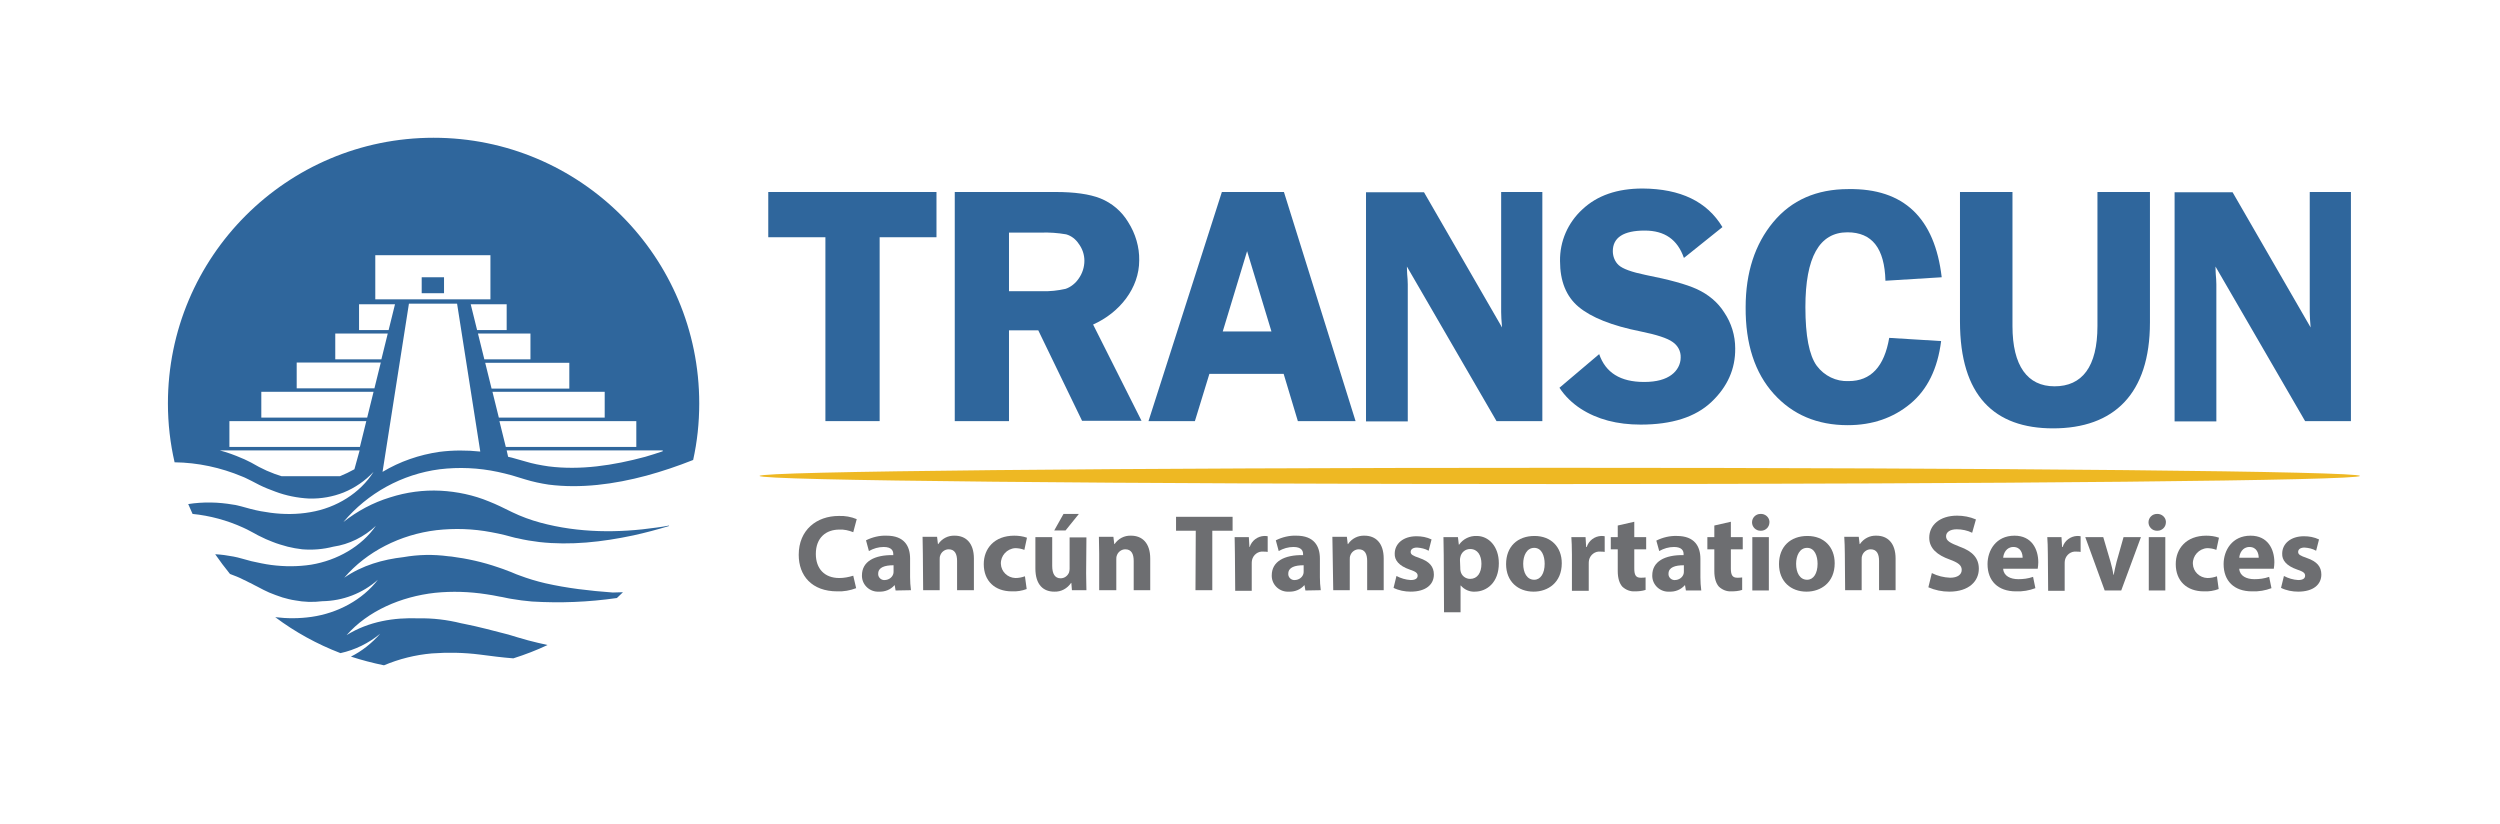 <?xml version="1.0" encoding="utf-8"?>
<!-- Generator: Adobe Illustrator 21.0.2, SVG Export Plug-In . SVG Version: 6.00 Build 0)  -->
<svg version="1.1" id="Capa_1" xmlns="http://www.w3.org/2000/svg" xmlns:xlink="http://www.w3.org/1999/xlink" x="0px" y="0px"
	 viewBox="0 0 862 284" style="enable-background:new 0 0 862 284;" xml:space="preserve">
<style type="text/css">
	.st0{fill:#2F669C;}
	.st1{fill:#EEB823;}
	.st2{fill:#6D6E71;}
	.st3{fill:none;}
</style>
<title>Mesa de trabajo 1</title>
<polygon class="st0" points="322.9,66.2 322.9,81.8 303.3,81.8 303.3,145.2 284.6,145.2 284.6,81.8 264.9,81.8 264.9,66.2 "/>
<path class="st0" d="M347.9,113.9v31.3h-18.7v-79H364c6.4,0,11.6,0.7,15.4,2.2c4,1.6,7.4,4.5,9.6,8.2c2.5,3.9,3.9,8.6,3.8,13.2
	c0,9.5-6.7,18-15.9,22.1l16.7,33.2h-20.5L358,113.9H347.9z M347.9,80.2v20.2h11.4c2.7,0.1,5.4-0.2,8.1-0.8c1.8-0.6,3.4-1.9,4.5-3.5
	c1.3-1.8,2-4,2-6.2c0-2.1-0.7-4.2-2-5.9c-1-1.5-2.5-2.7-4.3-3.2c-2.9-0.5-5.8-0.7-8.7-0.6L347.9,80.2z"/>
<path class="st0" d="M442.7,66.2l24.7,79h-19.9l-4.9-16.3h-25.6l-5,16.3H396l25.3-79H442.7z M421.6,114.3h16.8L430,86.6L421.6,114.3
	z"/>
<path class="st0" d="M531.8,66.2v79H516l-30.9-53.3c0,1.3,0.1,2.2,0.1,2.7c0.1,1.1,0.2,2.3,0.2,3.4v47.3H471v-79h20l26.9,46.6
	c-0.2-2.3-0.3-4.1-0.3-5.3V66.2H531.8z"/>
<path class="st0" d="M810.6,66.2v79h-15.8l-30.9-53.3c0,1.3,0.1,2.2,0.1,2.7c0.1,1.1,0.2,2.3,0.2,3.4v47.3h-14.4v-79h20l26.9,46.6
	c-0.2-2.3-0.3-4.1-0.3-5.3V66.2H810.6z"/>
<path class="st0" d="M669.5,95.6l-19.4,1.2c-0.3-11.2-4.6-16.7-13.1-16.7c-9.7,0-14.5,8.6-14.5,25.8c0,9.9,1.3,16.6,3.9,20.2
	c2.6,3.5,6.7,5.5,11,5.3c7.7,0,12.3-5,14-14.9l17.9,1.1c-1.2,9.5-4.7,16.7-10.6,21.6c-5.9,4.9-13.1,7.4-21.6,7.4
	c-10.5,0-19-3.6-25.5-10.8s-9.8-17.2-9.7-29.9c0-11.9,3.2-21.7,9.5-29.3s15-11.4,25.9-11.4C656.5,64.9,667.1,75.2,669.5,95.6"/>
<path class="st0" d="M585.1,99.7c-3.7-1.7-9.6-3.3-17.7-4.9c-4.8-1-7.9-2.1-9.3-3.4c-1.3-1.2-2-3-2-4.8c0-4.7,3.7-7.1,11-7.1
	c6.9,0,11.3,3.1,13.5,9.4l0.2-0.1l13.1-10.5c-5.3-8.8-14.4-13.2-27.5-13.3c-8.8,0-15.7,2.4-20.8,7.2c-5,4.6-7.8,11-7.7,17.8
	c0,6.9,2.1,12.2,6.4,15.8s11.4,6.5,21.5,8.5c5.4,1.1,9.1,2.3,10.9,3.6c1.8,1.2,2.9,3.2,2.8,5.4c0,2.3-1.2,4.5-3.1,5.9
	c-2.1,1.6-5.2,2.5-9.5,2.5c-8.2,0-13.3-3.2-15.5-9.6l-13.7,11.6c1.9,2.9,4.4,5.3,7.3,7.2c5.7,3.7,12.6,5.5,20.7,5.5
	c10.8,0,18.9-2.6,24.4-7.8c5.5-5.2,8.3-11.4,8.2-18.5c0-4.4-1.3-8.7-3.8-12.4C592.3,104.2,589,101.5,585.1,99.7"/>
<path class="st0" d="M693.9,66.2v46.2c0,13.8,5.2,20.8,14.5,20.8c9.5,0,14.8-6.7,14.8-20.8V66.2h18.1v45c0,24.7-12.5,36.5-33.4,36.5
	c-20.2,0-32.1-11.2-32.1-36.8V66.2H693.9z"/>
<path class="st1" d="M537.8,166.9c-152.4,0-275.9-1.2-275.9-2.8s123.5-2.8,275.9-2.8s275.9,1.2,275.9,2.8S690.1,166.9,537.8,166.9"
	/>
<path class="st2" d="M295.2,202.8c-2.1,0.8-4.3,1.2-6.5,1.1c-8.8,0-13.3-5.4-13.3-12.6c0-8.6,6.2-13.4,13.8-13.4
	c2.1-0.1,4.3,0.3,6.2,1.1l-1.2,4.5c-1.5-0.6-3.2-1-4.8-0.9c-4.5,0-8.1,2.7-8.1,8.4c0,5.1,3,8.3,8.1,8.3c1.6,0,3.2-0.3,4.8-0.8
	L295.2,202.8z"/>
<path class="st2" d="M308.8,203.6l-0.3-1.8h-0.1c-1.3,1.5-3.3,2.3-5.3,2.2c-3.1,0.2-5.8-2.2-5.9-5.3c0-0.1,0-0.2,0-0.3
	c0-4.8,4.3-7.1,10.8-7V191c0-1-0.5-2.4-3.3-2.4c-1.8,0-3.5,0.5-5.1,1.4l-1-3.7c2.2-1.1,4.7-1.7,7.1-1.6c6.1,0,8.1,3.6,8.1,7.9v6.4
	c0,1.5,0.1,3,0.3,4.5L308.8,203.6z M308.1,194.9c-3,0-5.3,0.7-5.3,2.9c-0.1,1.1,0.8,2.1,1.9,2.2c0.1,0,0.2,0,0.3,0
	c1.3,0,2.6-0.8,3-2.1c0.1-0.3,0.1-0.7,0.1-1L308.1,194.9z"/>
<path class="st2" d="M318.2,191c0-2.3-0.1-4.2-0.1-5.9h5l0.3,2.5h0.1c1.3-1.9,3.4-3,5.7-2.9c3.8,0,6.6,2.5,6.6,7.9v10.9H330v-10.1
	c0-2.4-0.8-4-2.9-4c-1.3,0-2.5,0.9-2.9,2.1c-0.2,0.5-0.2,0.9-0.2,1.4v10.6h-5.7L318.2,191z"/>
<path class="st2" d="M354,203.1c-1.6,0.6-3.4,0.9-5.1,0.8c-5.9,0-9.7-3.6-9.7-9.4c0-5.4,3.7-9.8,10.5-9.8c1.5,0,3,0.2,4.4,0.7
	l-0.9,4.2c-1-0.4-2.1-0.6-3.2-0.6c-2.8,0.2-5,2.6-4.9,5.4c0.1,2.7,2.3,4.8,5,4.9c1.1,0,2.2-0.2,3.3-0.6L354,203.1z"/>
<path class="st2" d="M374.5,197.6c0,2.4,0.1,4.4,0.1,5.9h-5l-0.2-2.5h-0.1c-1.3,1.9-3.4,3.1-5.8,3c-3.7,0-6.5-2.3-6.5-8v-10.8h5.8
	v9.9c0,2.7,0.9,4.3,2.9,4.3c1.3,0,2.4-0.8,2.9-2c0.1-0.4,0.2-0.8,0.2-1.2v-10.9h5.8L374.5,197.6z M372,177.2l-4.6,5.7h-3.9l3.2-5.7
	H372z"/>
<path class="st2" d="M379,191c0-2.3-0.1-4.2-0.1-5.9h5l0.3,2.5h0.1c1.3-1.9,3.4-3,5.7-2.9c3.8,0,6.6,2.5,6.6,7.9v10.9h-5.7v-10.1
	c0-2.4-0.8-4-2.9-4c-1.3,0-2.5,0.9-2.9,2.1c-0.2,0.5-0.2,0.9-0.2,1.4v10.6H379V191z"/>
<path class="st2" d="M412.3,183h-6.8v-4.8h19.5v4.8H418v20.5h-5.8L412.3,183z"/>
<path class="st2" d="M425.8,191.2c0-2.7-0.1-4.5-0.1-6h4.9l0.2,3.4h0.1c0.7-2.2,2.7-3.7,5-3.8c0.4,0,0.8,0,1.2,0.1v5.4
	c-0.5-0.1-1-0.1-1.5-0.1c-1.8-0.2-3.5,1.1-3.9,2.9c-0.1,0.4-0.1,0.9-0.1,1.3v9.3h-5.7L425.8,191.2z"/>
<path class="st2" d="M450.1,203.6l-0.3-1.8h-0.1c-1.3,1.5-3.3,2.3-5.3,2.2c-3.1,0.2-5.8-2.2-5.9-5.3c0-0.1,0-0.2,0-0.3
	c0-4.8,4.3-7.1,10.8-7V191c0-1-0.5-2.4-3.3-2.4c-1.8,0-3.5,0.5-5.1,1.4l-1-3.7c2.2-1.1,4.7-1.7,7.1-1.6c6.1,0,8.1,3.6,8.1,7.9v6.4
	c0,1.5,0.1,3,0.3,4.5L450.1,203.6z M449.5,194.9c-3,0-5.3,0.7-5.3,2.9c-0.1,1.1,0.8,2.1,1.9,2.2c0.1,0,0.2,0,0.3,0
	c1.3,0,2.6-0.8,3-2.1c0.1-0.3,0.1-0.7,0.1-1L449.5,194.9z"/>
<path class="st2" d="M459.5,191c0-2.3-0.1-4.2-0.1-5.9h5l0.3,2.5h0.1c1.3-1.9,3.4-3,5.7-2.9c3.8,0,6.6,2.5,6.6,7.9v10.9h-5.7v-10.1
	c0-2.4-0.8-4-2.9-4c-1.3,0-2.5,0.9-2.9,2.1c-0.2,0.5-0.2,0.9-0.2,1.4v10.6h-5.7L459.5,191z"/>
<path class="st2" d="M481.5,198.6c1.5,0.8,3.2,1.3,4.9,1.4c1.7,0,2.4-0.6,2.4-1.5s-0.6-1.4-2.7-2.1c-3.8-1.3-5.3-3.3-5.2-5.5
	c0-3.4,2.9-6,7.5-6c1.8,0,3.5,0.3,5.2,1.1l-1,3.9c-1.2-0.7-2.6-1-4-1.1c-1.4,0-2.2,0.6-2.2,1.5s0.7,1.3,3,2.1c3.5,1.2,5,3,5,5.7
	c0,3.4-2.7,5.9-8,5.9c-2,0-4.1-0.4-5.9-1.3L481.5,198.6z"/>
<path class="st2" d="M497.8,191.4c0-2.4-0.1-4.5-0.1-6.2h5l0.3,2.6h0.1c1.4-2,3.7-3.1,6.1-3c4,0,7.6,3.5,7.6,9.4
	c0,6.7-4.2,9.8-8.3,9.8c-1.8,0.1-3.6-0.7-4.8-2.1h-0.1v9.2h-5.7L497.8,191.4z M503.5,195.7c0,0.4,0,0.8,0.1,1.2
	c0.3,1.6,1.7,2.7,3.3,2.7c2.5,0,3.9-2.1,3.9-5.2c0-2.9-1.3-5.1-3.9-5.1c-1.7,0-3.1,1.2-3.4,2.9c-0.1,0.3-0.1,0.7-0.1,1L503.5,195.7z
	"/>
<path class="st2" d="M538.5,194.2c0,6.7-4.8,9.8-9.7,9.8c-5.4,0-9.5-3.5-9.5-9.5s3.9-9.7,9.8-9.7
	C534.8,184.8,538.5,188.6,538.5,194.2z M525.2,194.4c0,3.1,1.3,5.5,3.8,5.5c2.2,0,3.6-2.2,3.6-5.5c0-2.7-1-5.5-3.6-5.5
	S525.2,191.6,525.2,194.4L525.2,194.4z"/>
<path class="st2" d="M542,191.2c0-2.7-0.1-4.5-0.2-6h4.9l0.2,3.4h0.2c0.7-2.2,2.7-3.7,5-3.8c0.4,0,0.8,0,1.2,0.1v5.4
	c-0.5-0.1-1-0.1-1.5-0.1c-1.8-0.2-3.5,1.1-3.9,2.9c-0.1,0.4-0.1,0.9-0.1,1.3v9.3H542V191.2z"/>
<path class="st2" d="M563.5,179.9v5.3h4.1v4.2h-4.1v6.6c0,2.2,0.5,3.2,2.2,3.2c0.6,0,1.1,0,1.7-0.1v4.3c-1.2,0.4-2.5,0.5-3.7,0.5
	c-1.6,0.1-3.1-0.5-4.3-1.6c-1-1.1-1.6-2.9-1.6-5.4v-7.5h-2.4v-4.2h2.4v-4L563.5,179.9z"/>
<path class="st2" d="M581.3,203.6l-0.3-1.8h-0.1c-1.3,1.5-3.3,2.3-5.3,2.2c-3.1,0.2-5.8-2.2-5.9-5.3c0-0.1,0-0.2,0-0.3
	c0-4.8,4.3-7.1,10.8-7V191c0-1-0.5-2.4-3.3-2.4c-1.8,0-3.5,0.5-5.1,1.4l-1-3.6c2.2-1.1,4.7-1.7,7.1-1.6c6.1,0,8.1,3.6,8.1,7.9v6.4
	c0,1.5,0.1,3,0.3,4.5H581.3z M580.6,194.9c-3,0-5.3,0.7-5.3,2.9c-0.1,1.1,0.8,2.1,1.9,2.2c0.1,0,0.2,0,0.3,0c1.3,0,2.6-0.8,3-2.1
	c0.1-0.3,0.1-0.7,0.1-1L580.6,194.9z"/>
<path class="st2" d="M596.8,179.9v5.3h4.1v4.2h-4.1v6.6c0,2.2,0.5,3.2,2.2,3.2c0.6,0,1.1,0,1.7-0.1v4.3c-1.2,0.4-2.5,0.5-3.7,0.5
	c-1.6,0.1-3.1-0.5-4.3-1.6c-1-1.1-1.6-2.9-1.6-5.4v-7.5h-2.4v-4.2h2.4v-4L596.8,179.9z"/>
<path class="st2" d="M610.1,180.1c0,1.6-1.3,2.9-2.9,2.9c-0.1,0-0.1,0-0.2,0c-1.6,0-2.9-1.3-2.9-2.9s1.3-2.9,2.9-2.9
	c1.6-0.1,3,1.1,3.1,2.6C610.1,179.9,610.1,180,610.1,180.1z M604.2,203.6v-18.4h5.7v18.4H604.2z"/>
<path class="st2" d="M632.6,194.2c0,6.7-4.8,9.8-9.7,9.8c-5.4,0-9.5-3.5-9.5-9.5s3.9-9.7,9.8-9.7
	C628.9,184.8,632.6,188.6,632.6,194.2z M619.3,194.4c0,3.1,1.3,5.5,3.8,5.5c2.2,0,3.6-2.2,3.6-5.5c0-2.7-1-5.5-3.6-5.5
	S619.3,191.6,619.3,194.4z"/>
<path class="st2" d="M636.1,191c0-2.3-0.1-4.2-0.2-5.9h5l0.3,2.5h0.1c1.3-1.9,3.4-3,5.7-2.9c3.8,0,6.6,2.5,6.6,7.9v10.9h-5.7v-10.1
	c0-2.4-0.8-4-2.9-4c-1.3,0-2.5,0.9-2.9,2.1c-0.2,0.5-0.2,0.9-0.2,1.4v10.6h-5.7L636.1,191z"/>
<path class="st2" d="M666.1,197.6c2,1,4.1,1.5,6.3,1.6c2.6,0,4-1.1,4-2.7s-1.2-2.5-4.2-3.6c-4.2-1.5-7-3.8-7-7.5
	c0-4.3,3.6-7.6,9.6-7.6c2.2,0,4.4,0.4,6.5,1.3l-1.3,4.6c-1.6-0.8-3.5-1.2-5.3-1.2c-2.5,0-3.7,1.1-3.7,2.4c0,1.6,1.4,2.3,4.7,3.6
	c4.5,1.6,6.6,4,6.6,7.6c0,4.2-3.3,7.9-10.2,7.9c-2.5,0-4.9-0.5-7.2-1.5L666.1,197.6z"/>
<path class="st2" d="M690.7,196.2c0.2,2.4,2.5,3.5,5.2,3.5c1.7,0,3.4-0.2,5.1-0.8l0.8,3.9c-2.1,0.8-4.4,1.2-6.7,1.1
	c-6.2,0-9.8-3.6-9.8-9.4c0-4.7,2.9-9.8,9.3-9.8c5.9,0,8.2,4.6,8.2,9.2c0,0.8-0.1,1.5-0.2,2.2H690.7z M697.4,192.3
	c0-1.4-0.6-3.7-3.2-3.7c-2.4,0-3.4,2.2-3.5,3.7H697.4z"/>
<path class="st2" d="M706.1,191.2c0-2.7-0.1-4.5-0.2-6h4.9l0.2,3.4h0.2c0.7-2.2,2.7-3.7,5-3.8c0.4,0,0.8,0,1.2,0.1v5.4
	c-0.5-0.1-1-0.1-1.5-0.1c-1.8-0.2-3.5,1.1-3.9,2.9c-0.1,0.4-0.1,0.9-0.1,1.3v9.3h-5.7L706.1,191.2z"/>
<path class="st2" d="M725.2,185.2l2.5,8.5c0.4,1.5,0.8,3,1,4.5h0.1c0.3-1.5,0.6-2.9,1-4.5l2.4-8.5h6l-6.8,18.4h-5.7l-6.7-18.4H725.2
	z"/>
<path class="st2" d="M746.8,180.1c0,1.6-1.3,2.9-2.9,2.9c-0.1,0-0.1,0-0.2,0c-1.6,0-2.9-1.3-2.9-2.9s1.3-2.9,2.9-2.9
	c1.6-0.1,3,1.1,3.1,2.6C746.8,179.9,746.8,180,746.8,180.1z M740.9,203.6v-18.4h5.7v18.4H740.9z"/>
<path class="st2" d="M765,203.1c-1.6,0.6-3.4,0.9-5.1,0.8c-5.9,0-9.7-3.6-9.7-9.4c0-5.4,3.7-9.8,10.5-9.8c1.5,0,3,0.2,4.4,0.7
	l-0.9,4.2c-1-0.4-2.1-0.6-3.2-0.6c-2.8,0.2-5,2.6-4.9,5.4c0.1,2.7,2.3,4.8,5,4.9c1.1,0,2.2-0.2,3.3-0.6L765,203.1z"/>
<path class="st2" d="M772.1,196.2c0.2,2.4,2.5,3.5,5.2,3.5c1.7,0,3.4-0.2,5.1-0.8l0.8,3.9c-2.1,0.8-4.4,1.2-6.7,1.1
	c-6.2,0-9.8-3.6-9.8-9.4c0-4.7,2.9-9.8,9.3-9.8c5.9,0,8.2,4.6,8.2,9.2c0,0.8-0.1,1.5-0.2,2.2H772.1z M778.8,192.3
	c0-1.4-0.6-3.7-3.2-3.7c-2.4,0-3.4,2.2-3.5,3.7H778.8z"/>
<path class="st2" d="M787.5,198.6c1.5,0.8,3.2,1.3,4.9,1.4c1.7,0,2.4-0.6,2.4-1.5s-0.6-1.4-2.7-2.1c-3.8-1.3-5.3-3.3-5.2-5.5
	c0-3.4,2.9-6,7.5-6c1.8,0,3.5,0.3,5.2,1.1l-1,3.9c-1.2-0.7-2.6-1-4-1.1c-1.4,0-2.2,0.6-2.2,1.5s0.7,1.3,3,2.1c3.5,1.2,5,3,5,5.7
	c0,3.4-2.7,5.9-8,5.9c-2,0-4.1-0.4-5.9-1.3L787.5,198.6z"/>
<g>
	<path class="st3" d="M232,180.9c-0.5,0.1-0.9,0.2-1.4,0.2c0,0.1-0.1,0.1-0.1,0.2C231,181.2,231.5,181.1,232,180.9z"/>
	<rect x="145.4" y="95.6" class="st0" width="7.7" height="5.5"/>
	<path class="st0" d="M188,201.1c-3-0.7-6-1.6-8.9-2.7c-1.5-0.5-2.6-1.1-3.8-1.5c-1.2-0.5-2.4-0.9-3.6-1.3c-5.2-1.8-10.6-3-16-3.7
		l-1.1-0.1c-5.2-0.7-10.4-0.6-15.5,0.3c-7,0.8-14.2,2.8-20.4,7.1c7.7-9,19.3-14.9,31.8-16.4c6.3-0.7,12.6-0.5,18.9,0.7
		c1.6,0.3,3.1,0.6,4.7,1c0.5,0.1,3.9,1.1,4.4,1.1c2.5,0.6,5,1,7.5,1.3c10.7,1.2,21.6,0,32.4-2.3c4.1-0.9,8.2-2,12.2-3.2
		c0-0.1,0.1-0.1,0.1-0.2c-1.4,0.3-2.9,0.5-4.3,0.7c-13.1,1.9-26.8,1.9-40.1-1.7c-3.3-0.9-6.6-2.1-9.7-3.6c-1.7-0.8-2.8-1.4-4.1-2
		c-1.3-0.6-2.6-1.2-3.9-1.7c-5.3-2.2-11-3.4-16.7-3.7c-5.9-0.3-11.8,0.5-17.4,2.3c-5.9,1.8-11.3,4.7-16.1,8.5
		c8.4-10,20.2-16.5,33.2-18.2c6.7-0.8,13.4-0.5,20,0.9c1.6,0.3,3.3,0.8,4.9,1.2l4.6,1.4c2.6,0.8,5.4,1.4,8.1,1.8
		c11,1.4,22.5-0.1,33.7-3.1c5.5-1.5,10.8-3.3,16.1-5.4c1.4-6.3,2.1-12.8,2.1-19.5c0-50.6-41-91.6-91.6-91.6s-91.6,41-91.6,91.6
		c0,7,0.8,13.8,2.3,20.3c8,0.1,15.9,1.8,23.3,4.9c1.1,0.4,2.1,1,3.2,1.5l2.7,1.4c1.8,0.9,3.6,1.6,5.5,2.3c3.7,1.4,7.7,2.2,11.7,2.4
		c4.1,0.1,8.1-0.6,11.9-2.1c3.9-1.6,7.4-4,10.3-7.1c-4.6,7.3-12.8,12.4-21.8,13.9c-4.5,0.8-9.2,0.8-13.7,0.2
		c-2.3-0.3-4.5-0.7-6.8-1.3l-3.3-0.9c-0.9-0.2-1.8-0.5-2.8-0.6c-5.1-0.9-10.4-1-15.5-0.2c0.5,1.1,1,2.3,1.5,3.4
		c6,0.6,11.9,2.2,17.4,4.7c0.7,0.3,2.1,1,2.8,1.4l1.5,0.8l0.9,0.5c0.9,0.4,1.8,0.9,2.7,1.3c0.7,0.3,1.5,0.6,2.2,0.9
		c1.7,0.7,3.5,1.2,5.3,1.7c1.6,0.4,3.3,0.7,5,0.9c3.6,0.3,7.2,0,10.7-0.9c5.5-0.8,10.7-3.4,14.7-7.2c-4.9,7.1-13.3,11.9-22.3,13.4
		c-4.6,0.7-9.2,0.7-13.8,0.1c-2.3-0.3-4.5-0.8-6.8-1.3c-0.4-0.1-2.9-0.8-3.3-0.9c-1-0.3-1.9-0.5-2.9-0.7c-2.1-0.4-4.2-0.7-6.3-0.8
		c1.6,2.3,3.3,4.6,5.1,6.8c1.6,0.6,3.2,1.2,4.7,2c0.4,0.1,2.1,1.1,2.5,1.2l1.3,0.7l0.8,0.4c0.8,0.4,1.7,0.9,2.3,1.2
		c0.6,0.3,1.3,0.6,1.9,0.9c1.5,0.6,3,1.2,4.6,1.7c1.4,0.4,2.9,0.8,4.3,1c3.1,0.6,6.3,0.7,9.4,0.3c7.1-0.1,13.9-2.7,19.2-7.4
		c-5.3,6.9-13.8,11.5-22.9,12.8c-4.2,0.6-8.4,0.6-12.5,0.1c6.8,5.1,14.4,9.3,22.5,12.4c5-1.1,9.7-3.4,13.7-6.7
		c-2.9,3.3-6.3,6-10.1,7.9c3.7,1.2,7.5,2.2,11.4,3c5.2-2.2,10.8-3.6,16.5-4.1c5.5-0.4,11.1-0.3,16.6,0.4c3.8,0.5,7.6,1,11.5,1.3
		c4.1-1.3,8-2.8,11.8-4.6c-2.2-0.5-4.5-1-6.7-1.6c-1.3-0.4-2.4-0.7-3.5-1s-2.2-0.7-3.3-1c-5.1-1.3-10.2-2.7-15.3-3.7l-1-0.2
		c-4.8-1.2-9.8-1.8-14.8-1.7c-8.2-0.3-17,1-24.7,5.8c7.4-8.4,18.8-13.3,30.5-14.6c5.9-0.6,11.9-0.4,17.7,0.5c1.5,0.2,3,0.5,4.5,0.8
		c0.9,0.1,3.3,0.7,4.2,0.8c2.3,0.4,4.6,0.7,7,0.9c9.8,0.6,19.6,0.2,29.3-1.2c0.7-0.7,1.4-1.3,2.1-2c-1.2,0-2.3,0.1-3.5,0.1
		C203.1,203.7,195.5,202.8,188,201.1z M151.5,155.8c-6.9,1-13.6,3.3-19.6,6.9l9.1-58l16.6,0l8,51
		C160.9,155.2,156.2,155.2,151.5,155.8z M228.5,155.6c-2,0.7-4,1.3-6,1.9c-11.1,3-22.4,4.7-33.4,3.3c-2.7-0.4-5.4-0.9-8-1.7
		l-4.6-1.3l-1.3-0.3l-0.5-2.2h53.8V155.6z M219.4,145.2v8.9h-45l-2.2-8.9H219.4z M208.5,144H172l-2.2-8.9h38.7V144z M196.3,134
		h-26.8l-2.2-8.9h29V134z M182.9,123.9H167l-2.2-8.9h18.1V123.9z M174.7,113.8h-10.2l-2.2-8.9h12.4V113.8z M129.4,88h39.7v15.2
		h-39.7V88z M123.8,104.9h12.4l-2.2,8.9h-10.2V104.9z M115.6,115h18.1l-2.2,8.9h-15.9V115z M102.3,125h29l-2.2,8.9h-26.8V125z
		 M122.2,161.8c-1.6,0.9-3.3,1.7-5,2.4H97.1c-0.8-0.3-1.6-0.5-2.4-0.8c-1.9-0.7-3.7-1.5-5.4-2.4l-2.7-1.5c-1.1-0.5-2.1-1.1-3.2-1.5
		c-2.5-1.1-5-2-7.6-2.7h48.2L122.2,161.8z M124.1,154.1h-45v-8.9h47.2L124.1,154.1z M126.6,144H90.1v-8.9h38.7L126.6,144z"/>
</g>
</svg>
